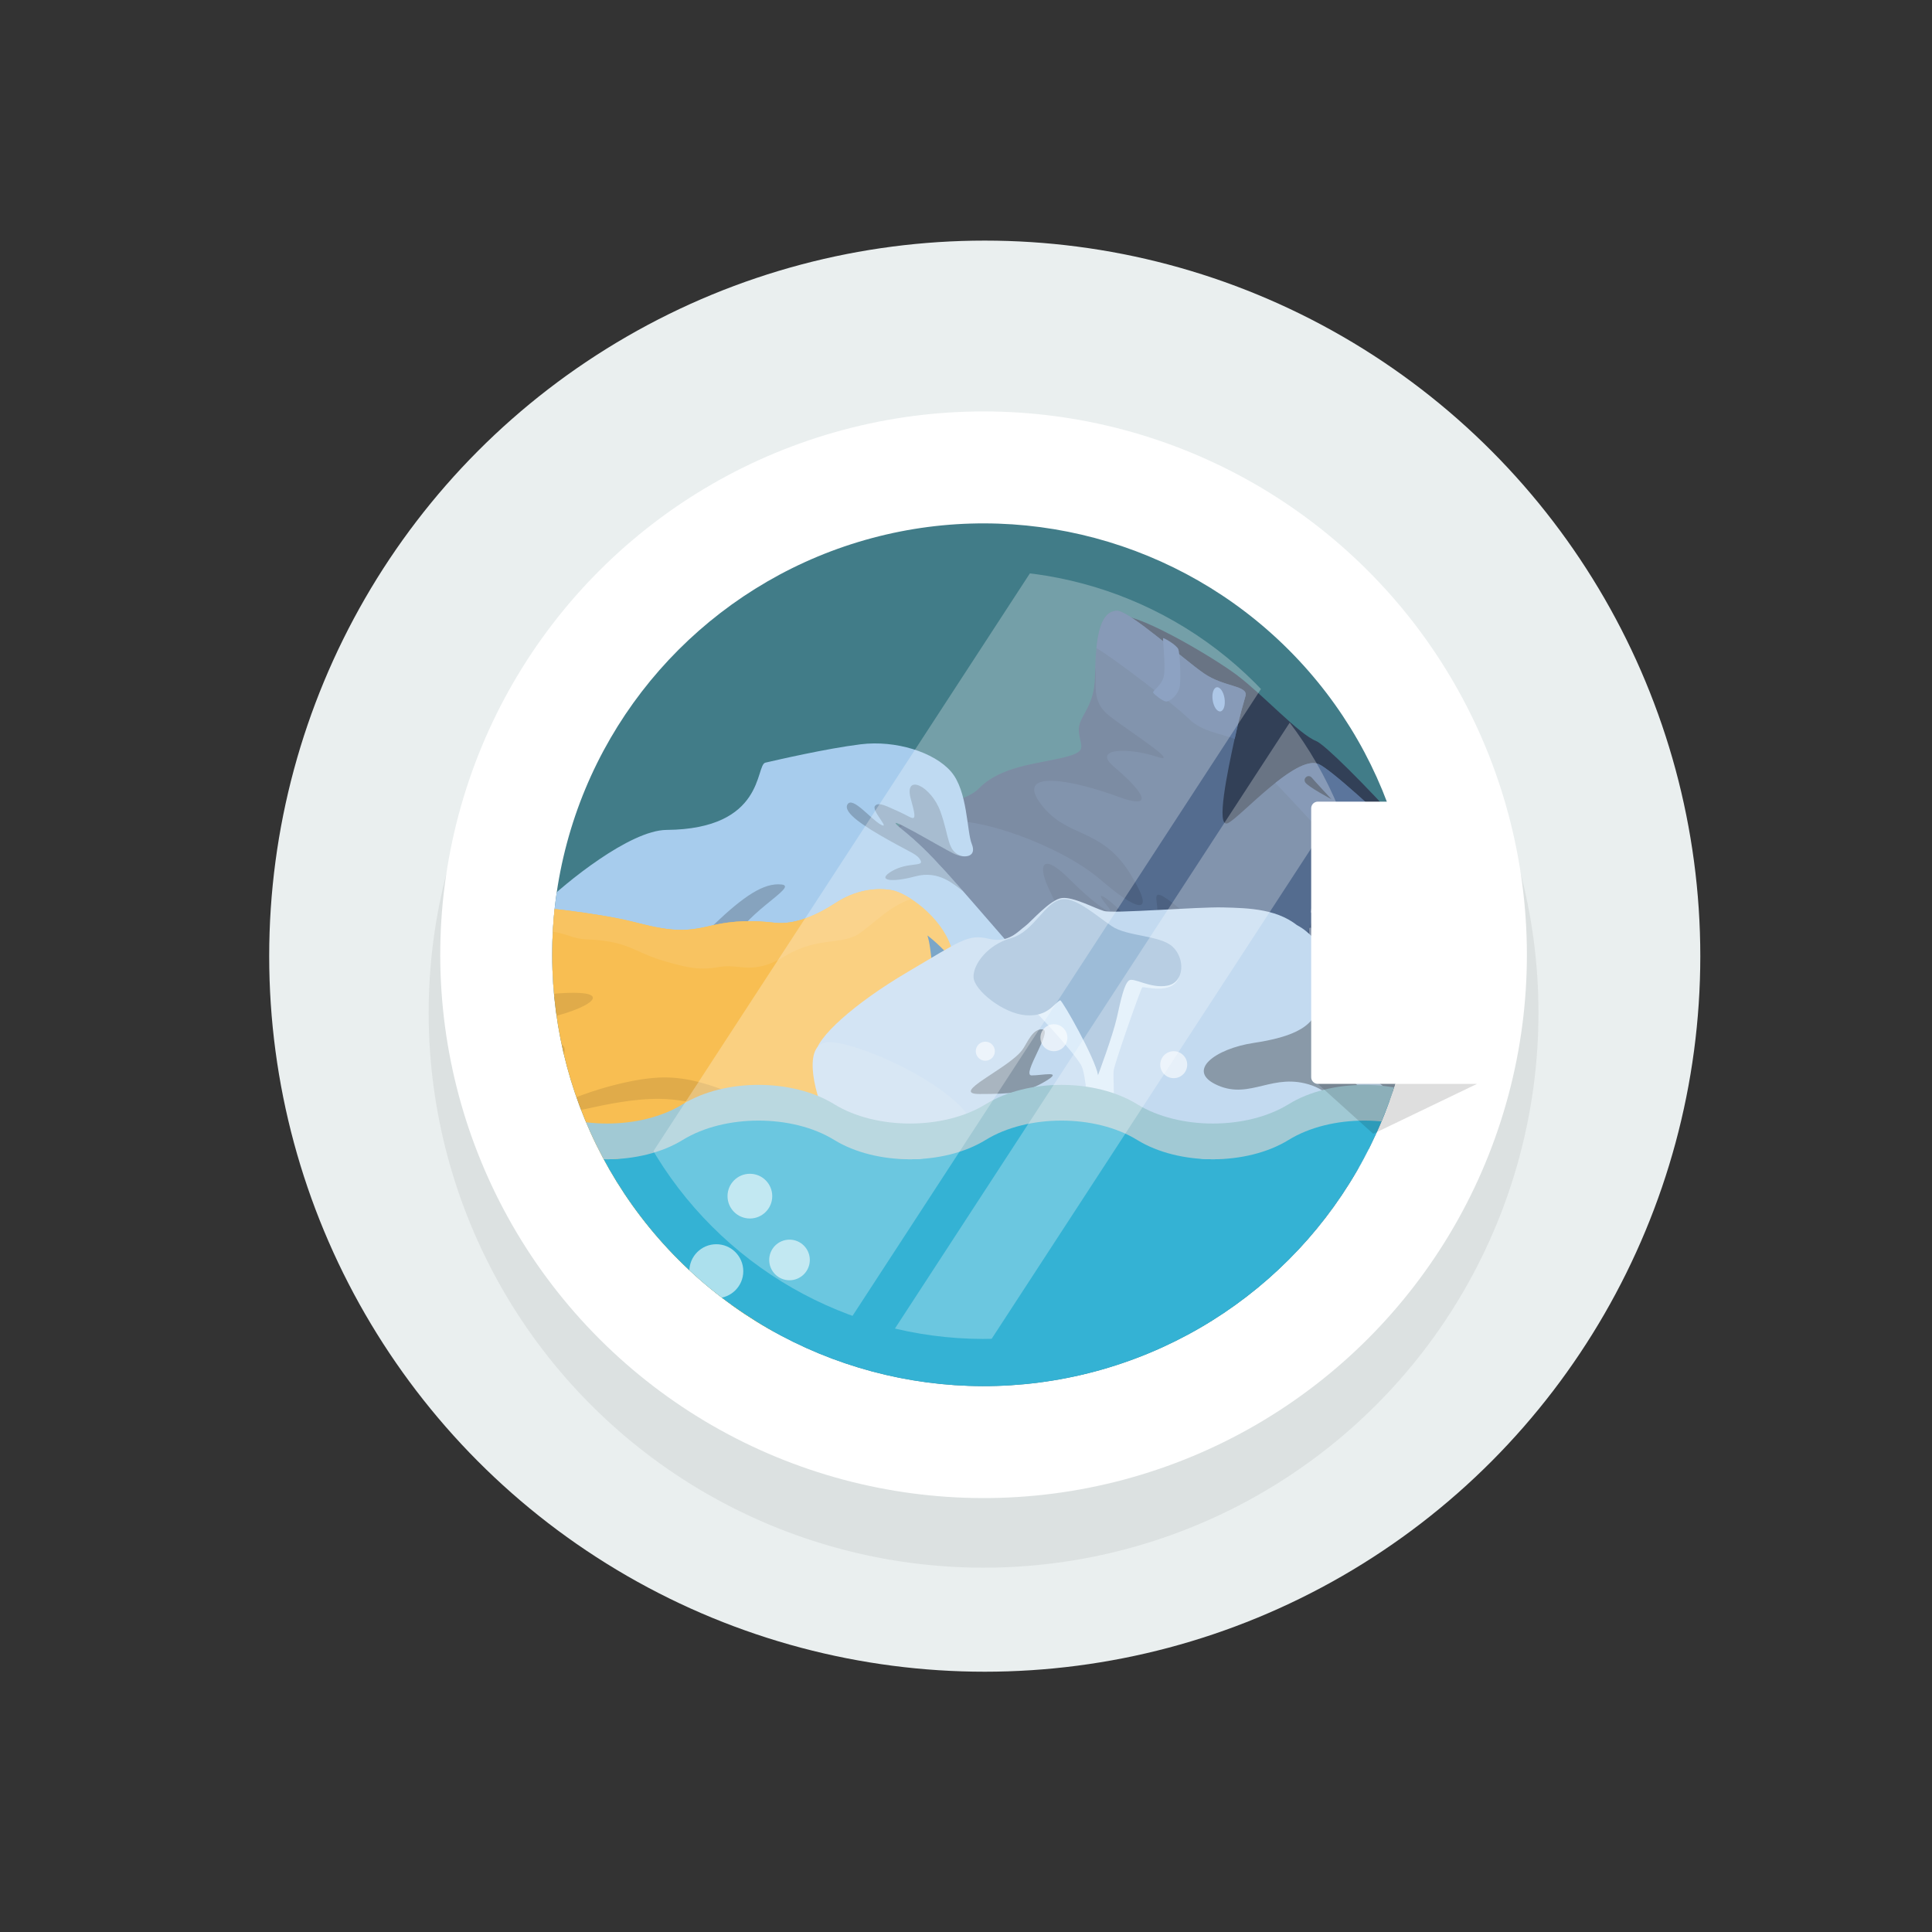 <?xml version="1.0" encoding="utf-8"?>
<!-- Generator: Adobe Illustrator 28.0.0, SVG Export Plug-In . SVG Version: 6.00 Build 0)  -->
<svg version="1.1" id="Layer_1" xmlns="http://www.w3.org/2000/svg" xmlns:xlink="http://www.w3.org/1999/xlink" x="0px" y="0px"
	 viewBox="0 0 1080 1080" style="enable-background:new 0 0 1080 1080;" xml:space="preserve">
<rect x="0" y="0" width="1080" height="1080" fill="#333333" stroke="none"/>
<style type="text/css">
	.st0{fill:#EAEFEF;}
	.st1{opacity:0.06;}
	.st2{fill:#FFFFFF;}
	.st3{clip-path:url(#SVGID_00000054986930856960997690000014432644728182651783_);}
	.st4{fill:#425473;}
	.st5{fill:#324057;}
	.st6{fill:#546C8F;}
	.st7{opacity:0.1;}
	.st8{fill:#5B759C;}
	.st9{fill:#6380AC;}
	.st10{fill:#8EB2DE;}
	.st11{opacity:0.3;}
	.st12{fill:#A7CCED;}
	.st13{opacity:0.2;}
	.st14{fill:#AFD0EE;}
	.st15{fill:#F8BE52;}
	.st16{fill:#4A85B4;}
	.st17{fill:#D7A23E;}
	.st18{fill:#F8C361;}
	.st19{fill:#C3DAF0;}
	.st20{fill:#DDEDFA;}
	.st21{fill:#9DBCD8;}
	.st22{fill:#C9DEF0;}
	.st23{fill:#A6C6E4;}
	.st24{clip-path:url(#SVGID_00000054986930856960997690000014432644728182651783_);fill:#34B2D4;}
	.st25{clip-path:url(#SVGID_00000054986930856960997690000014432644728182651783_);fill:#A1C9D4;}
	.st26{opacity:0.59;clip-path:url(#SVGID_00000054986930856960997690000014432644728182651783_);}
	.st27{opacity:0.27;clip-path:url(#SVGID_00000091700495238820341310000003965818650803695791_);}
	.st28{opacity:0.13;}
</style>
<g>
	<circle class="st0" cx="550.48" cy="534.5" r="400"/>
	<g>
		<g>
			<g>
				
					<ellipse transform="matrix(0.707 -0.707 0.707 0.707 -239.253 554.689)" class="st1" cx="549.94" cy="566.15" rx="310.24" ry="310.24"/>
				
					<ellipse transform="matrix(0.707 -0.707 0.707 0.707 -216.317 545.188)" class="st2" cx="549.94" cy="533.71" rx="303.76" ry="303.76"/>
				<g>
					<defs>
						
							<ellipse id="SVGID_1_" transform="matrix(0.707 -0.707 0.707 0.707 -216.317 545.188)" cx="549.94" cy="533.71" rx="241.17" ry="241.17"/>
					</defs>
					<use xlink:href="#SVGID_1_"  style="overflow:visible;fill:#417C88;"/>
					<clipPath id="SVGID_00000085948056667582913050000017400290655256071577_">
						<use xlink:href="#SVGID_1_"  style="overflow:visible;"/>
					</clipPath>
					<g style="clip-path:url(#SVGID_00000085948056667582913050000017400290655256071577_);">
						<g>
							<path class="st4" d="M602.71,509.15c-7.89,11.69-2.7,50.34,9.29,60.23c11.99,9.89,61.19,68.49,77.67,87.89
								c4.29,11.14-12.06,21.9-25.05,31.73c-12.99,9.83-22.97,10-41.15,8.77c-18.18-1.23-42.29-23.34-46.48-41.84
								c-4.19-18.5,6.52-47.69-8.64-62.95c-15.16-15.26-16.78-27.28-13.94-52.24C557.27,515.79,602.71,509.15,602.71,509.15z"/>
							<path class="st5" d="M625.24,345.16c5.88-5.4,51.97,21.44,66.46,32.42c14.49,10.98,34.4,32.83,44.02,36.65
								c9.62,3.82,89.6,89.56,93.32,105.65c3.72,16.09-145.42-2.81-155.22-12.74C664.01,497.22,616.89,352.83,625.24,345.16z"/>
							<path class="st6" d="M624.59,341.46c-10.87-0.21-12.12,18.89-12.5,36.91c-0.38,18.02-9.85,22.06-9,30.69
								c0.85,8.63,5.51,11.01-9.05,14.49c-14.55,3.49-34.52,4.72-46.7,17.05s-41.2,5.72-45.56,23.45
								c-4.36,17.74-12.89,16.38-3.69,36.91c9.2,20.53,24.08,29.26,34.54,55.29s31.52,23.33,35.81,22.69s-3.43-28.84,4.54-37.04
								c7.97-8.2,43.51-28.4,52.33-27.97c8.83,0.43-16.04,21.67-16.84,30.99c-0.8,9.32-5.31,23.13-15.34,35.15
								c-10.03,12.01,30.93,75.11,56.9,72.98c25.97-2.13,63.32-16.03,83.84-25.23c20.53-9.2,24.1-26.38,33.4-37.41
								c9.3-11.03,25.6-39.75,38.93-44.36c13.33-4.62,25.46-14.32,29.83-20.23c4.37-5.91-86.19-93.14-98.85-98.69
								s-43.56,29.5-50.71,32.98c-7.15,3.48-0.07-29.78,3.56-46.53c3.63-16.75,4.66-18.66,6.19-24.58
								c1.52-5.92-12.03-4.77-23.44-12.71C661.41,368.37,631.52,341.59,624.59,341.46z"/>
							<path class="st7" d="M615.77,492.22c17.93,15.53,32.14,22.33,15.97-3.87c-16.17-26.2-35.64-19.58-50.09-39.14
								c-14.44-19.56,18.5-13.01,42.89-4.01c24.39,8.99,11.25-5.58-1.71-16.47c-12.96-10.89,8.61-10.76,23.66-5.76
								c15.06,5-16.13-14.69-26.46-22.89c-10.33-8.2-6.68-17.32-7.8-26.93l0,0c-0.06,1.74-0.11,3.49-0.14,5.23
								c-0.38,18.02-9.85,22.06-9,30.69c0.85,8.63,5.51,11.01-9.05,14.49c-14.55,3.49-34.52,4.72-46.7,17.05s-41.2,5.72-45.56,23.45
								c6.49-7.97,28.62-7.03,47.04-3.16C567.25,464.77,597.84,476.69,615.77,492.22z"/>
							<path class="st7" d="M595.36,599.83c19.72-2.78,36.46-17.28,29.24-34.8c-7.58-18.41-4.34-16.6,18.83-10.77
								c23.17,5.83,29.79,7.82,21.87-6.01c-7.92-13.82,15.55-22.81-6.05-40.49c-21.6-17.68-8.03,0.36-13.96,5.43
								c-5.93,5.07-11.35,3.65-18.79-3.88c-7.44-7.53-15.61-12.72-8.12-3.67c7.49,9.06-4.94,1.44-20.42-14.09
								c-15.47-15.53-18.49-8.39-10.9,6.92c7.58,15.31,9.5,22.55,3.13,31.21l0,0c13.23-7.99,29.55-16,35.14-15.73
								c8.83,0.43-16.04,21.67-16.84,30.99c-0.8,9.32-5.31,23.13-15.34,35.15C590.32,583.47,591.55,590.92,595.36,599.83z"/>
							<g class="st7">
								<path d="M727.8,569.16c13.62,23.98,12.87,21.49,1.26,25.83c-8.88,3.31,5.28,15.98,21.34,20.62
									c7.29-8.43,10.91-18.08,16.9-25.18c8.17-9.68,21.72-32.98,33.93-41.66c-9.19,5.08-45.93-53.67-51.87-56.8
									C743.3,488.79,714.19,545.17,727.8,569.16z"/>
								<path d="M801.69,548.45c0,0,0-0.01,0-0.01c-0.06,0.06-0.13,0.1-0.2,0.15C801.56,548.54,801.62,548.5,801.69,548.45z"/>
							</g>
							<path class="st8" d="M836.06,525.84c4.37-5.91-86.19-93.14-98.85-98.69c-5.68-2.49-15.03,3.19-24.26,10.53
								c0.35,0.38,0.71,0.76,1.07,1.12c7.17,7.13,76.66,82.97,96.31,105.66C821.99,539.46,832.14,531.13,836.06,525.84z"/>
							<path class="st8" d="M696.26,389.02c1.52-5.92-12.03-4.77-23.44-12.71c-11.41-7.93-41.3-34.72-48.23-34.85
								c-7.58-0.15-10.48,9.12-11.67,20.85l0,0c9.54,5.43,43.86,31.8,51.71,39.55c7.22,7.13,17.72,8.11,25.57,11.2
								C693.72,396.81,694.75,394.87,696.26,389.02z"/>
							<path class="st9" d="M658.7,362.94c0.79,2.1,1.5,14.96,0.84,20.32c-0.66,5.36-5.95,9.07-7.73,8.89
								c-1.78-0.17-6.4-3.72-7.16-4.92c-0.76-1.2,5.53-4.04,6.16-10.56c0.63-6.52-0.86-19.44-0.64-19.91
								C650.41,356.29,657.81,360.58,658.7,362.94z"/>
							<path class="st9" d="M766.91,449.98c-1.69,0.03-8.89,5.71-12.24,9.71c-3.34,4-11.82,13.26-12.78,15.6
								c-0.97,2.33,3.36,6.4,5.45,6.41c2.08,0.02,8.04-9.96,10.99-13.69c2.95-3.73,13.2-9.88,14.19-11.28
								C773.51,455.34,768.61,449.94,766.91,449.98z"/>
							<path class="st9" d="M835.73,523.63c1.79,2.14,1.89,6.72,0.52,9.78c-1.37,3.05-19.39,12.46-21.98,13.14
								c-2.6,0.68-7.31-2.05-8.32-3.43c-1.01-1.38,0.96-0.87,2.16-0.69c1.2,0.19,13.5-5.45,19.05-10.29
								C832.7,527.29,835.73,523.63,835.73,523.63z"/>
							<path class="st5" d="M744.31,446.78c0,0-9.13-9.81-11-12.05c-1.87-2.24-5.11,0.22-3.66,2.63
								C731.11,439.77,744.31,446.78,744.31,446.78z"/>
							<path class="st10" d="M682.22,397.68c-1.83,0.27-3.77-2.53-4.33-6.25c-0.56-3.73,0.48-6.97,2.31-7.24
								c1.83-0.27,3.77,2.53,4.33,6.25C685.09,394.17,684.05,397.41,682.22,397.68z"/>
							<g class="st11">
								<path class="st2" d="M675.98,640.74c-0.29,0-0.55-0.22-0.58-0.52c-0.04-0.32,0.19-0.62,0.51-0.66
									c3.07-0.37,6.19-0.85,9.29-1.42c0.32-0.06,0.63,0.15,0.68,0.47c0.06,0.32-0.15,0.63-0.47,0.68
									c-3.12,0.57-6.26,1.05-9.36,1.43C676.03,640.74,676,640.74,675.98,640.74z M694.52,637.34c-0.26,0-0.5-0.18-0.57-0.45
									c-0.08-0.32,0.11-0.64,0.43-0.71c3.12-0.78,6.15-1.65,9.02-2.59c0.31-0.1,0.64,0.07,0.74,0.38c0.1,0.31-0.07,0.64-0.38,0.74
									c-2.89,0.95-5.95,1.83-9.1,2.61C694.61,637.33,694.56,637.34,694.52,637.34z M712.39,631.42c-0.23,0-0.45-0.13-0.54-0.36
									c-0.13-0.3,0.01-0.65,0.31-0.77c2.99-1.29,5.8-2.69,8.36-4.18c0.28-0.16,0.64-0.07,0.8,0.22c0.16,0.28,0.07,0.64-0.21,0.8
									c-2.6,1.5-5.46,2.93-8.48,4.24C712.54,631.4,712.47,631.42,712.39,631.42z M728.58,621.9c-0.17,0-0.34-0.07-0.46-0.22
									c-0.2-0.25-0.17-0.62,0.09-0.83c1.25-1.01,2.43-2.07,3.52-3.15c0.96-0.95,2.03-2.07,3.19-3.33
									c0.22-0.24,0.59-0.26,0.83-0.03c0.24,0.22,0.25,0.59,0.04,0.83c-1.17,1.28-2.26,2.41-3.23,3.37
									c-1.11,1.1-2.33,2.19-3.61,3.23C728.84,621.86,728.71,621.9,728.58,621.9z M741.56,608.25c-0.13,0-0.27-0.05-0.38-0.14
									c-0.25-0.21-0.28-0.58-0.07-0.83c1.82-2.17,3.83-4.62,5.97-7.29c0.2-0.25,0.57-0.29,0.83-0.09c0.25,0.2,0.29,0.57,0.09,0.83
									c-2.15,2.67-4.16,5.13-5.99,7.31C741.89,608.18,741.73,608.25,741.56,608.25z M753.39,593.56c-0.13,0-0.25-0.04-0.36-0.13
									c-0.26-0.2-0.3-0.57-0.1-0.83c1.91-2.44,3.84-4.94,5.77-7.45c0.2-0.26,0.57-0.31,0.83-0.11c0.26,0.2,0.31,0.57,0.11,0.83
									c-1.93,2.52-3.87,5.02-5.78,7.46C753.74,593.48,753.56,593.56,753.39,593.56z M764.88,578.6c-0.12,0-0.25-0.04-0.36-0.12
									c-0.26-0.2-0.31-0.57-0.11-0.83c1.93-2.54,3.83-5.06,5.69-7.51c0.2-0.26,0.56-0.31,0.82-0.11c0.26,0.2,0.31,0.56,0.11,0.82
									c-1.86,2.46-3.76,4.98-5.69,7.52C765.23,578.52,765.06,578.6,764.88,578.6z M776.25,563.55c-0.12,0-0.25-0.04-0.35-0.12
									c-0.26-0.2-0.31-0.57-0.12-0.82c2.01-2.67,3.92-5.19,5.7-7.53c0.2-0.26,0.57-0.31,0.82-0.11c0.26,0.2,0.31,0.57,0.11,0.82
									c-1.77,2.33-3.68,4.86-5.69,7.52C776.6,563.47,776.43,563.55,776.25,563.55z M787.71,548.55c-0.13,0-0.26-0.04-0.36-0.13
									c-0.26-0.2-0.3-0.57-0.1-0.83c4.62-5.86,5.83-6.95,6.41-7.25c0.29-0.15,0.64-0.03,0.79,0.26c0.15,0.29,0.03,0.64-0.26,0.79
									c-0.43,0.22-1.82,1.59-6.01,6.93C788.06,548.48,787.89,548.55,787.71,548.55z"/>
							</g>
							<path class="st8" d="M724.73,631.78c-14.13,13.12-73.34,21.96-95.48,27.46s-43.57-11.89-67.39-18.85
								c-23.82-6.96-18.94,8.09-4.57,13.39s25.39-3.03,39.24,10.51c13.85,13.54,59.99,23.29,69.96,40.2
								c9.97,16.91-25.25,18.67-27.68,31.73c-2.43,13.07-48.16,0.18-54.43-3.7c-6.27-3.88-14.88-8.73-52.54-23.26
								c-37.65-14.53-53.69-22.21-62.94-40.1c-9.24-17.89,19.09-53.67,21.25-74.58c2.16-20.91,32.97-31.65,47.46-37.31
								c14.49-5.67,65.18,16.99,96.19,36.89c31.01,19.9,45.64,32.83,54.59,38.5c8.95,5.67,16.93,4.81,20.89,3.45
								C713.25,634.75,724.73,631.78,724.73,631.78z"/>
							<g class="st11">
								<path class="st2" d="M659.72,703.69c-0.04,0-0.08,0-0.12-0.01c-0.96-0.2-2.04-0.48-3.22-0.83
									c-0.31-0.09-0.49-0.42-0.39-0.73c0.09-0.31,0.42-0.49,0.73-0.39c1.14,0.35,2.19,0.62,3.11,0.81
									c0.32,0.07,0.52,0.38,0.46,0.69C660.24,703.49,659.99,703.69,659.72,703.69z M647.73,699.6c-0.08,0-0.15-0.01-0.23-0.05
									c-2.61-1.1-5.51-2.4-8.61-3.87c-0.29-0.14-0.42-0.49-0.28-0.78c0.14-0.29,0.49-0.42,0.78-0.28
									c3.08,1.47,5.96,2.76,8.56,3.85c0.3,0.13,0.44,0.47,0.31,0.77C648.17,699.46,647.96,699.6,647.73,699.6z M630.7,691.57
									c-0.09,0-0.18-0.02-0.27-0.06c-2.64-1.35-5.45-2.83-8.35-4.38c-0.29-0.15-0.39-0.51-0.24-0.8c0.15-0.29,0.51-0.39,0.8-0.24
									c2.89,1.55,5.69,3.02,8.33,4.37c0.29,0.15,0.4,0.5,0.26,0.79C631.12,691.45,630.91,691.57,630.7,691.57z M613.75,683.41
									c-0.06,0-0.12-0.01-0.17-0.03c-2.5-0.77-5.47-1.52-9.1-2.29c-0.32-0.07-0.52-0.38-0.45-0.7c0.07-0.32,0.38-0.53,0.7-0.45
									c3.66,0.78,6.67,1.54,9.2,2.32c0.31,0.1,0.48,0.43,0.39,0.74C614.24,683.24,614,683.41,613.75,683.41z M595.34,679.33
									c-0.03,0-0.07,0-0.1-0.01c-2.71-0.47-5.67-0.96-9.3-1.53c-0.32-0.05-0.54-0.35-0.49-0.67c0.05-0.32,0.35-0.55,0.67-0.49
									c3.64,0.57,6.6,1.06,9.32,1.54c0.32,0.06,0.53,0.36,0.48,0.68C595.87,679.13,595.62,679.33,595.34,679.33z M576.7,676.36
									c-0.03,0-0.06,0-0.09-0.01c-3.09-0.47-6.21-0.95-9.33-1.43c-0.32-0.05-0.54-0.35-0.49-0.67c0.05-0.32,0.35-0.54,0.67-0.49
									c3.11,0.49,6.23,0.96,9.32,1.43c0.32,0.05,0.54,0.35,0.49,0.67C577.24,676.15,576.99,676.36,576.7,676.36z M558.06,673.41
									c-0.03,0-0.07,0-0.1-0.01c-3.41-0.58-6.45-1.12-9.3-1.67c-0.32-0.06-0.53-0.37-0.47-0.69c0.06-0.32,0.37-0.53,0.69-0.47
									c2.84,0.55,5.87,1.09,9.27,1.67c0.32,0.05,0.54,0.36,0.48,0.68C558.6,673.21,558.35,673.41,558.06,673.41z M539.55,669.8
									c-0.04,0-0.09-0.01-0.13-0.02c-3.46-0.81-6.45-1.62-9.15-2.46c-0.31-0.1-0.48-0.43-0.39-0.74c0.1-0.31,0.43-0.48,0.74-0.39
									c2.63,0.83,5.69,1.65,9.07,2.44c0.32,0.07,0.51,0.39,0.44,0.71C540.06,669.61,539.82,669.8,539.55,669.8z M521.67,663.9
									c-0.09,0-0.18-0.02-0.27-0.07c-3.8-1.95-6.14-4.04-7.15-6.38c-0.13-0.3,0.01-0.65,0.31-0.77c0.3-0.13,0.65,0.01,0.77,0.31
									c0.89,2.05,3.11,4,6.61,5.8c0.29,0.15,0.4,0.5,0.25,0.79C522.09,663.78,521.89,663.9,521.67,663.9z M515.81,648.72
									c-0.04,0-0.07,0-0.11-0.01c-0.32-0.06-0.53-0.37-0.47-0.69c0.48-2.57,0.81-5.52,1.03-9.29c0.02-0.32,0.29-0.56,0.62-0.55
									c0.32,0.02,0.57,0.3,0.55,0.62c-0.22,3.81-0.56,6.81-1.05,9.44C516.33,648.53,516.09,648.72,515.81,648.72z M517.2,629.94
									c-0.01,0-0.01,0-0.02,0c-0.32-0.01-0.58-0.28-0.57-0.6c0.08-3.08,0.17-6.26,0.34-9.44c0.02-0.32,0.29-0.59,0.62-0.55
									c0.33,0.02,0.57,0.3,0.56,0.62c-0.17,3.16-0.26,6.34-0.34,9.41C517.78,629.68,517.52,629.94,517.2,629.94z M674.27,629.41
									c-0.08,0-0.16-0.02-0.24-0.05c-0.98-0.44-2.69-1.25-5.03-2.35l-3.54-1.67c-0.29-0.14-0.42-0.49-0.28-0.78
									c0.14-0.29,0.49-0.42,0.78-0.28l3.54,1.67c2.32,1.1,4.03,1.9,5.01,2.34c0.3,0.13,0.43,0.48,0.3,0.78
									C674.71,629.28,674.5,629.41,674.27,629.41z M657.15,621.41c-0.08,0-0.17-0.02-0.25-0.05c-2.65-1.22-5.52-2.53-8.58-3.91
									c-0.3-0.13-0.43-0.48-0.3-0.78c0.13-0.3,0.48-0.43,0.78-0.3c3.06,1.38,5.94,2.69,8.59,3.92c0.3,0.14,0.42,0.49,0.29,0.78
									C657.59,621.28,657.37,621.41,657.15,621.41z M639.95,613.67c-0.08,0-0.16-0.02-0.24-0.05c-2.79-1.22-5.68-2.47-8.66-3.73
									c-0.3-0.13-0.44-0.47-0.31-0.77c0.13-0.3,0.47-0.44,0.77-0.31c2.97,1.26,5.87,2.51,8.67,3.74c0.3,0.13,0.43,0.48,0.3,0.77
									C640.39,613.53,640.17,613.67,639.95,613.67z M518.43,611.13c-0.03,0-0.06,0-0.09-0.01c-0.32-0.05-0.54-0.35-0.5-0.67
									c0.52-3.53,1.22-6.56,2.15-9.27c0.11-0.31,0.44-0.47,0.75-0.36c0.31,0.11,0.47,0.44,0.37,0.75c-0.91,2.64-1.59,5.6-2.1,9.06
									C518.97,610.92,518.72,611.13,518.43,611.13z M622.58,606.3c-0.07,0-0.15-0.01-0.22-0.04c-2.88-1.18-5.8-2.35-8.75-3.51
									c-0.3-0.12-0.45-0.46-0.33-0.76c0.12-0.3,0.46-0.45,0.76-0.33c2.95,1.16,5.88,2.34,8.76,3.51c0.3,0.12,0.44,0.47,0.32,0.77
									C623.03,606.16,622.81,606.3,622.58,606.3z M605.02,599.41c-0.07,0-0.14-0.01-0.21-0.04c-3.02-1.13-6-2.2-8.86-3.2
									c-0.31-0.11-0.47-0.44-0.36-0.75c0.11-0.31,0.44-0.46,0.75-0.36c2.87,1,5.86,2.08,8.88,3.21c0.31,0.11,0.46,0.45,0.35,0.76
									C605.48,599.27,605.26,599.41,605.02,599.41z M524.92,593.69c-0.13,0-0.26-0.04-0.36-0.13c-0.26-0.2-0.3-0.57-0.1-0.83
									c2-2.54,4.5-4.57,7.41-6.03c0.29-0.15,0.64-0.03,0.79,0.26c0.15,0.29,0.03,0.64-0.26,0.79c-2.76,1.38-5.12,3.3-7.01,5.71
									C525.26,593.62,525.09,593.69,524.92,593.69z M587.21,593.21c-0.06,0-0.12-0.01-0.18-0.03c-3.12-1-6.15-1.92-9.01-2.74
									c-0.31-0.09-0.49-0.42-0.41-0.73c0.09-0.31,0.42-0.49,0.73-0.41c2.87,0.82,5.91,1.74,9.04,2.75
									c0.31,0.1,0.48,0.43,0.38,0.74C587.69,593.05,587.46,593.21,587.21,593.21z M569.06,588.07c-0.05,0-0.09-0.01-0.14-0.02
									c-3.24-0.77-6.33-1.42-9.2-1.91c-0.32-0.06-0.54-0.36-0.48-0.68c0.06-0.32,0.36-0.53,0.68-0.48
									c2.89,0.5,6.01,1.14,9.27,1.92c0.32,0.08,0.51,0.39,0.44,0.71C569.57,587.89,569.33,588.07,569.06,588.07z M541.08,585.2
									c-0.29,0-0.54-0.22-0.58-0.51c-0.04-0.32,0.18-0.62,0.51-0.66c0.55-0.07,1.12-0.14,1.69-0.19c1.22-0.11,2.48-0.17,3.89-0.16
									c1.24,0,2.56,0.05,3.93,0.14c0.32,0.02,0.57,0.3,0.55,0.63c-0.02,0.32-0.3,0.55-0.63,0.55c-1.35-0.09-2.64-0.14-3.85-0.14
									c-0.01,0-0.03,0-0.04,0c-1.31,0-2.57,0.05-3.74,0.16c-0.56,0.05-1.11,0.11-1.64,0.18
									C541.13,585.19,541.11,585.2,541.08,585.2z"/>
							</g>
							<path class="st7" d="M662.26,699.42c-15.02-13.92-53.32-23.01-65.72-35.14c-13.85-13.54-24.87-5.21-39.24-10.51
								s-19.25-20.34,4.57-13.39c23.82,6.96,45.25,24.34,67.39,18.85c8.43-2.09,22.23-4.67,36.87-7.78v0
								c-19.77,4.07-27.36,3.43-42.45-8.04c-15.09-11.47-14.5-6.22-6.36,0.95c8.13,7.17-1.31,16.2-21.97,4.79
								c-20.65-11.41-36.2-22.16-50.41-30.23c-14.21-8.07-28.85,2.48-39.4,8.38c-10.55,5.9-12.76-5.2-2.02-10.71
								c10.75-5.51,8.92-14.02-3.5-7.56c-12.42,6.45-17.51,23.71-22.33,33.72c-4.82,10.01-9.57,15.55,4.74,14.34
								c14.32-1.21,9.5,1.37,4.85,10.06c-4.65,8.69,24.23-2.88,32.81-4.72c8.58-1.84,35.52-8.74,45.38,8.74
								c9.86,17.48,4.14,12.76,21,9.97c16.87-2.8,34.92,16.53,48.68,19.49C645.23,702.8,653.6,699.41,662.26,699.42z"/>
							<g class="st11">
								<path class="st2" d="M764.7,572.32c-0.09,0-0.19-0.02-0.27-0.07c-0.32-0.16-3.17-1.67-7.03-4.54
									c-0.26-0.19-0.31-0.56-0.12-0.82c0.19-0.26,0.56-0.31,0.82-0.12c3.79,2.82,6.56,4.28,6.86,4.44
									c0.11,0.06,0.21,0.15,0.26,0.26c0.11,0.23,0.07,0.5-0.11,0.68C765,572.26,764.86,572.32,764.7,572.32z M750.58,561.72
									c-0.15,0-0.3-0.06-0.41-0.17c-2.3-2.24-4.43-4.63-6.33-7.09c-0.2-0.26-0.15-0.63,0.11-0.83c0.26-0.2,0.63-0.15,0.82,0.11
									c1.86,2.41,3.95,4.76,6.22,6.96c0.23,0.23,0.24,0.6,0.01,0.83C750.89,561.66,750.74,561.72,750.58,561.72z M739.16,546.82
									c-0.21,0-0.41-0.11-0.52-0.31c-1.53-2.81-2.82-5.73-3.83-8.7c-0.1-0.31,0.06-0.64,0.37-0.75c0.31-0.1,0.64,0.06,0.75,0.37
									c0.99,2.9,2.25,5.77,3.75,8.51c0.16,0.29,0.05,0.64-0.23,0.8C739.35,546.8,739.26,546.82,739.16,546.82z M733.13,529.09
									c-0.29,0-0.54-0.21-0.58-0.5c-0.11-0.73-0.21-1.47-0.3-2.21c-0.28-2.49-0.43-4.93-0.43-7.26c0-0.33,0.26-0.59,0.59-0.59h0
									c0.32,0,0.59,0.26,0.59,0.59c0,2.28,0.14,4.68,0.42,7.12c0.08,0.73,0.18,1.45,0.29,2.17c0.05,0.32-0.17,0.62-0.49,0.67
									C733.19,529.09,733.16,529.09,733.13,529.09z M733.25,510.35c-0.04,0-0.07,0-0.11-0.01c-0.32-0.06-0.53-0.37-0.47-0.69
									c0.62-3.25,1.6-6.31,2.9-9.08c0.14-0.29,0.49-0.42,0.78-0.28c0.29,0.14,0.42,0.49,0.28,0.78c-1.26,2.68-2.21,5.64-2.81,8.8
									C733.78,510.16,733.53,510.35,733.25,510.35z M741.3,493.6c-0.14,0-0.28-0.05-0.4-0.15c-0.24-0.22-0.26-0.59-0.04-0.83
									c3.88-4.24,7.51-5.76,7.67-5.83c0.3-0.12,0.64,0.02,0.77,0.32c0.12,0.3-0.02,0.64-0.32,0.77c-0.04,0.01-3.56,1.5-7.25,5.53
									C741.62,493.54,741.46,493.6,741.3,493.6z"/>
							</g>
						</g>
						<g>
							<path class="st12" d="M372.57,463.93c-20.4,0.16-56.81,29.72-69.05,41.95c-12.24,12.24,0,24.76,16.32,33.5
								c16.32,8.74,22.14,18.65,32.63,23.89s15.73,0.58,32.05-3.5c16.32-4.08,8.16,17.48-20.98,22.72
								c-29.13,5.24-36.71,31.47-8.74,40.79c27.97,9.32,84.49,25.06,114.21,12.82c29.72-12.24,55.94-44.87,92.06-45.45
								c36.13-0.58,35.54-25.64,3.5-62.35s-43.7-51.28-60.02-64.39c-16.32-13.11,23.16,10.93,29.28,13.55
								c6.12,2.62,12.24,1.31,9.4-5.68c-2.84-6.99-2.18-29.5-11.58-40.42c-9.4-10.93-31.03-17.7-50.48-15.3
								c-19.45,2.4-47.63,8.96-53.32,10.27C422.17,427.65,427.86,463.49,372.57,463.93z"/>
							<path class="st13" d="M425.6,531.37c-22.78,8.64-21.21,17.28-17.08-1.18c4.12-18.46,38.49-34.56,28.47-35.74
								s-21.41,6.68-37.9,22.39c-16.5,15.71-24.15,26.9-35.94,32.4c-5.9,2.75-19.75,0.88-33.41-3.62
								c9.38,6.87,14.69,13.63,22.73,17.65c10.49,5.24,15.73,0.58,32.05-3.5c16.32-4.08,8.16,17.48-20.98,22.72
								c-11.64,2.1-19.83,7.54-23.69,13.92c10.41-12.95,22.36-3.4,46.67-8.49c24.35-5.09,29.46-18.27,52.29-34.38
								C461.64,537.46,448.38,522.73,425.6,531.37z"/>
							<path class="st13" d="M584.29,583.39c0.5-5.23-1.21-9.6-3.65-12.35c-6.69-7.52-25.04-15.02-48.9-17.38
								c-23.86-2.36-54.49,21.21-68.63,35.94c-14.14,14.73-17.08,20.33,9.72,11.78c26.81-8.54,38-26.22,64.8-32.7
								c26.81-6.48,37.7,12.08,23.86,12.08s-14.73,6.77-41.53,12.67c-26.81,5.89-48.6,12.76-61.96,30.05
								c-13.35,17.27-32.86,16.21-60.12,11.74c25.35,5.46,53.15,8.31,71.13,0.9c29.72-12.24,55.94-44.87,92.06-45.45
								C572.32,590.48,580.01,587.92,584.29,583.39z"/>
							<path class="st13" d="M504.55,463.93c-16.32-13.11,23.16,10.93,29.28,13.55c1.39,0.6,2.78,0.98,4.06,1.15
								c-8.64-2.5-6.97-10.48-12.19-24.97c-5.23-14.51-20.69-21.72-16.5-6.85c4.2,14.88,1.47,10.53-6.04,7.22
								c-7.51-3.31-12.08-6.04-14.07-3.46c-1.99,2.58,8.84,13.33,3.39,10.46c-5.45-2.87-15.83-16.05-18.7-11.41
								c-2.87,4.64,9.79,12.59,22.9,19.96c13.11,7.36,16.2,7.95,17.97,11.49c1.77,3.53-7.22,0.74-16.05,5.89
								c-8.84,5.15-0.59,6.63,12.96,2.95c13.55-3.68,21.94,4.86,26.71,8.2C524.19,482.01,515.4,472.64,504.55,463.93z"/>
							<path class="st14" d="M300.01,510.55c-0.68,10.03,9.63,18.07,27.31,18.96c17.67,0.88,28.87-0.88,37.7,4.42
								c8.84,5.3,0,7.95,2.95,25.33c2.95,17.38-0.59,24.74-5.01,27.98c-4.42,3.24-28.87-5.01-43.6-20.33
								c-14.73-15.32-19.44-18.26-22.24-34.32C294.32,516.54,300.01,510.55,300.01,510.55z"/>
						</g>
						<g>
							<path class="st15" d="M331.52,766.72c-5.37-8.95-8.95-15.03-12.53-32.21c-3.58-17.18-10.74-27.56-17.18-39.73
								c-6.44-12.17-3.14-12.53-14.64-32.21c-11.49-19.69-24.08-34-22.8-54.76c1.28-20.76,9.27-75.64,14.76-81.37
								c5.49-5.73,10.26-18.61,12.41-19.57c2.15-0.95,43.01,3.4,63.05,8.59c20.04,5.19,28.1,5.55,42.24,2.15
								c14.14-3.4,25.05-3.04,36.15-1.79c11.1,1.25,23.21-3.94,34.18-11.1c10.98-7.16,22.19-8.59,31.02-7.16s27.68,14.67,33.41,31.5
								c5.73,16.82,15.03,56.19,24.34,62.99c9.31,6.8,21.48,21.12,20.4,37.58c-1.07,16.46,0.6,27.32-10.86,26.61
								c-11.45-0.72-19.81-6.2-21.95,0.24c-2.15,6.44,14.32,5.97,23.15,11.93c8.83,5.97,3.76,34.6,3.04,54.46
								c-0.72,19.86-22.73,40.27-26.13,33.64c-3.4-6.62-16.64-12.53-27.2-18.79c-10.56-6.26-32.93-14.32-37.22-23.09
								c-4.3-8.77-23.68-29.05-26.07-34.3c-2.39-5.25-0.24,12.89,2.39,21.71c2.62,8.83,7.76,25.11,7.76,31.02
								c-0.36,1.79-10.02-2.86-26.67,2.51c-16.64,5.37-24.16,6.98-42.41,6.44c-18.25-0.54-35.26,1.97-45.1,5.91
								C339.22,751.86,331.52,766.72,331.52,766.72z"/>
							<path class="st16" d="M341.3,690.73c-6.19-7.36-15.61-15.61-21.21-38.88c-5.6-23.27-21.6-14.63-33.46-41.22
								c-11.86-26.59-7.39-57.55-7.39-57.55c-7.56,17.11-12.04,44.43-14.47,64.24c2.33,15.96,12.75,28.71,22.4,45.25
								c11.49,19.69,8.19,20.04,14.64,32.21c6.44,12.17,13.6,22.55,17.18,39.73c3.58,17.18,7.16,23.26,12.53,32.21
								c0,0,7.7-14.85,17.54-18.79c4.14-1.66,9.56-3.06,15.8-4.09C357.68,723.96,346.04,696.37,341.3,690.73z"/>
							<path class="st16" d="M576.34,629.63c1.07-16.46-11.1-30.78-20.4-37.58c-7.78-5.69-15.57-34.16-21.26-53.17
								c-8.71-10.44-16.25-15.95-16.25-15.95c4.71,13.35,5.2,85.91,10.51,101.53c5.3,15.61,29.46,27.39,40.27,31.52
								C576.56,654.14,575.4,644.03,576.34,629.63z"/>
							<path class="st17" d="M331.52,766.72c-0.56,8.45,10.74-4.83,28.81-11.63c18.08-6.8,22.73-3.94,39.19-7.87
								c16.46-3.94,34-1.61,46.35-5.01s18.97-3.58,17.36-9.13c-1.61-5.55-64.25-4.12-74.27-2.51c-10.02,1.61-11.81,1.07-29.35,9.49
								C342.08,748.46,332.06,758.67,331.52,766.72z"/>
							<path class="st18" d="M509.27,502.48c-4.22-2.71-8.19-4.45-11.08-4.92c-8.83-1.43-20.04,0-31.02,7.16
								c-10.98,7.16-23.09,12.35-34.18,11.1c-11.1-1.25-22.01-1.61-36.15,1.79c-14.14,3.4-22.19,3.04-42.24-2.15
								c-20.04-5.19-60.91-9.54-63.05-8.59c-1.76,0.78-5.29,9.58-9.52,15.88l0,0c5.35-4.07,24.32-3.68,34.94,0
								c10.62,3.68,10.38,1.42,23.27,3.56c12.89,2.15,17.6,7.04,31.2,10.98c13.6,3.94,19.86,5.19,30.96,3.22
								c11.1-1.97,18.25,5.01,36.51-6.08c18.25-11.1,31.86-5.73,41.88-12.89C490.8,514.38,496.26,507.39,509.27,502.48z"/>
							<path class="st7" d="M307.3,622.83c10.13,1.69,43.91-12.17,72.78-7.64c28.87,4.53,45.81,11.22,57.51,11.45
								c11.69,0.24,30.66-12.77,60.73-15.27c30.07-2.51,53.33-22.55,41.52-19.69c-11.81,2.86-25.41,14.32-50.11,11.81
								c-24.7-2.51-37.82,21.24-51.66,19.09c-13.84-2.15-39.37-20.76-67.53-20.28C342.38,602.79,298.71,621.4,307.3,622.83z"/>
							<path class="st7" d="M317.82,689.62c-25.53,12.18-14.14-20.82-8.64-31.03c5.5-10.21-16.5-17.28-27.15-22.39
								c-10.66-5.11,1.62-29.85,22.05-38.88c20.42-9.03,11-19.64-5.5-12.57c-16.5,7.07-18.46-10.6,5.5-15.32
								c23.96-4.71,43.2-16.5,8.25-14.14c-34.96,2.36-42.84,10.48-39.91-6.17c-3.8,19.31-7.23,45.67-8.04,58.67
								c-1.28,20.76,11.3,35.08,22.8,54.76c11.49,19.69,8.19,20.04,14.64,32.21c6.44,12.17,13.6,22.55,17.18,39.73
								C318.2,716.15,343.35,677.45,317.82,689.62z"/>
							<path class="st7" d="M472.37,648.68c16.2-11.78,57.73-34.76,24.45-29.46c-33.29,5.3-37.12,36.82-49.78,26.81
								c-12.67-10.02-21.5,1.47-9.13,20.03c12.37,18.56-8.54-0.88-28.28,0c-19.74,0.88-9.43,6.48,12.96,11.49
								c22.39,5.01,30.63,22.98,37.11,38.8l0,0c-1.46-5.2-3.08-10.45-4.22-14.29c-2.62-8.83-4.77-26.96-2.39-21.71
								c2.39,5.25,21.77,25.53,26.07,34.3c1.78,3.64,6.69,7.16,12.57,10.48c0,0,0,0-0.01,0c-9.37-4.86-8.17-24.59-12.29-34.61
								c-4.12-10.02,19.15-26.22,26.81-42.12c7.66-15.91-22.39,12.67-34.76,21.36C459.12,678.43,456.17,660.46,472.37,648.68z"/>
							<path class="st7" d="M555.94,592.05c-6-4.38-11.99-22.29-17.03-38.98c0,0,0,0,0,0c3.44,11.58-18.52,26.09-39.73,27.73
								c-21.21,1.65-41.24,9.25-27.39,15.14c13.84,5.89,36.23-0.88,51.25-9.13s22.39-8.25,25.04,1.47
								c2.65,9.72,20.91,21.21,14.43,20.74c-6.48-0.47-20.03,3.71-2.06,12.25c17.97,8.54,0.88,22.09-10.31,19.74
								c-11.19-2.36-17.08-4.71-32.7,0.29c-15.61,5.01,4.71,27.39,22.68,25.04c17.97-2.36,30.49,8.71,31.68,19.72
								c-0.12-8.4-1.34-15.12-5.13-17.67c-8.83-5.97-25.29-5.49-23.15-11.93c2.15-6.44,10.5-0.95,21.95-0.24
								c11.45,0.72,9.78-10.14,10.86-26.61C577.42,613.17,565.25,598.85,555.94,592.05z"/>
						</g>
						<g>
							<path class="st19" d="M724.98,517.18c7.37,3.63,10.73,10.25,13.86,9.44c3.13-0.82,1.7-13.97,11.39-7.94
								c9.69,6.03,10.97,11.51,20.83,12.61c9.87,1.1,22.62,15.9,21.93,38.68c-0.69,22.78-7.6,31.7,2.78,44.08
								c10.38,12.37,11.5,29.61,13.48,37.62s21.2,13.98,26.86,19.2c5.66,5.22,5.27,16.75-16.96,32.19
								c-22.22,15.44-15.77,15.4-32.21,10.34c-16.45-5.07-6.13-17.86-20.97-41.93c-14.84-24.07-40.1-116.73-39.93-126.62
								C726.2,534.96,724.98,517.18,724.98,517.18z"/>
							<path class="st19" d="M573.13,517.68c-4.12,2.99-9.35,9.83-20.61,7.07c-11.27-2.76-15.56,1.15-45.2,18.62
								c-29.64,17.47-51.51,37.01-51.37,45.96c0.15,8.94,1.41,19.17,13.05,38.93c11.65,19.76,10.37,36.83,11.28,50.01
								c0.91,13.18,13.63,27.77,39.28,45.04c25.65,17.28,50.17,35.41,73.64,24.97c23.47-10.43,46.06-57.05,75.43-49.3
								c29.37,7.75,94.15-0.84,108.57-11.17c14.42-10.32,12.32-36.78,8.74-50.22c-3.59-13.44-39.98-39.14-45.5-51.37
								c-5.51-12.23-0.98-55.23-12.85-66.78c-11.87-11.55-29.58-11.81-43.88-12.19c-14.3-0.37-61.29,3.56-66.61,2
								c-5.32-1.56-16.95-7.97-23.47-7.26C587.1,502.71,576.23,515.43,573.13,517.68z"/>
							<path class="st11" d="M777.19,687.83c14.42-10.32,12.32-36.78,8.74-50.22c-3.59-13.44-39.98-39.14-45.5-51.37
								c-2.42-5.36-2.9-16.62-3.69-28.56v0c1.45,16.13-14.76,22.13-36,25.33c-21.24,3.2-38.45,15.68-19.97,23.73
								c18.47,8.05,30.86-7.59,52.61,0.02c21.75,7.61,43.56,49.58,26.54,46.03c-17.02-3.54-18.62-17.19-48.38-17.82
								c-29.75-0.63-32.91-4.36-33.44,9.61c-0.52,13.97,35.22,0.4,58.34,8.96c23.12,8.56-9.68,13.67-55.39,11.36
								c-45.7-2.31-58.11,29.49-70.23,52.3c-12.11,22.79-55.3,28.2-71.57,19.2c18.58,11.67,36.54,19.62,53.93,11.89
								c23.47-10.43,46.06-57.05,75.43-49.3C698,706.75,762.78,698.15,777.19,687.83z"/>
							<path class="st20" d="M575.83,562.33c0,0,23.08,23.9,28.48,33.03c5.4,9.13,5.51,77.06,5.52,79.52
								c0.01,2.46,7.47,7.04,8.44,7.36c0.97,0.32,6.23-6.86,6.55-7.83c0.32-0.97-2.88-71.65-2.29-75.96
								c0.59-4.31,15.16-45.77,16.01-46.51c0.86-0.74,16.74,4.52,20.44-5.56c3.69-10.08-72.58-0.72-72.58-0.72L575.83,562.33z"/>
							<path class="st21" d="M594.41,502.64c-10.19,0.64-16.03,18.08-29.19,21.76c-13.17,3.68-21.4,14.79-20.99,21.98
								c0.41,7.19,16.44,20.1,28.99,21.13c12.55,1.03,15.78-6.5,19.45-8.37c1.29,0.27,19.61,32.48,21.14,41.88
								c0,0,8.3-22.14,10.55-32.29c2.24-10.16,4.13-18.75,6.75-20.65c2.62-1.91,11.86,4.69,21.44,2.91s10.05-15.12,3-21.72
								c-7.05-6.6-25.36-5.63-34.07-11.54C612.78,511.82,602.03,502.17,594.41,502.64z"/>
							<path class="st11" d="M571.3,587.13c-8,10.44-40.99,24.49-23.63,24.43c17.35-0.05,25.4-0.46,36.44-6.95
								c11.04-6.49-1.59-3.38-7.46-3.45c-5.87-0.07,12.09-25.17,6.22-25.74C577,574.86,574.24,583.3,571.3,587.13z"/>
							<path class="st11" d="M809.25,651.67c-1.98-8.01-3.1-25.25-13.48-37.62c-10.38-12.37-3.47-21.3-2.78-44.08
								c0.02-0.72,0.03-1.42,0.03-2.12c-0.57,10.39-7.21,23.72-12.53,9.86c-5.32-13.86-21.23-22.34-16.2-5.29
								c5.04,17.05,22.53,35.38,12.7,29.9c-9.82-5.48-14.76-1.54,1.17,8.21c15.94,9.75,19.49,20.51,21.07,29.6
								c1.57,9.1,5.8,4.67-1.57,16.4c-7.37,11.73-15.91,29.14-3.99,17.13c11.91-12.01,18.45-16.2,27.25-11.56
								C815.31,659.01,810.22,655.58,809.25,651.67z"/>
						</g>
						<g>
							<path class="st22" d="M461.81,582.66c9.37-1.46,41.38,10.45,63.05,25.81c21.67,15.36,21.35,23.85,21.54,40.17
								c0.19,16.32,34.11,13.9,46.68,18.62c12.57,4.72-1.55,64.84-10.18,70.61c-8.63,5.77-13.83,10.41-25.32-8.27
								c-11.49-18.68-17.66-23.56-29.5-29.27c-11.84-5.71-16.69-5.25-18.88-21.1c-2.19-15.85-4.22,11.92-10.27,3.39
								c-6.05-8.52-7.26-14.85-12.36-24.28c-5.1-9.44-16.28-17.79-23.43-30.97C456.01,614.2,448.02,584.8,461.81,582.66z"/>
							<path class="st23" d="M593.09,667.26c-11.38-4.27-40.25-2.7-45.76-14.47l0,0c-3.05-5.62-6.68-6.4-6.62,8.29
								c0.02,6.15,16.67,22.22,28.87,26.2c12.2,3.98,18.7,1.61,10.92,17.27c-7.78,15.66-11.8,36.12-8.08,36.78
								c1.46,0.26,3.84,0.01,6.51-0.85c1.26-0.78,2.58-1.69,3.98-2.63C591.54,732.1,605.66,671.98,593.09,667.26z"/>
							<path class="st11" d="M560.25,705.22c-8.79,15.05-15.56-0.03-21.37-6.98c-5.81-6.95,1.06-13.29-6.97-10.36
								c-8.03,2.93-10.62,0.82-14.33-9.48c-3.71-10.3,7.65-27.29,19.27-39.66c11.61-12.36-3.32-9.16-17.27,5.72
								c-13.95,14.88-16.46,26.43-13.61,8.43c2.85-18-4.83-20.01-11.52-11.11c-6.68,8.88-19.38,1.8-28.05-9.12
								c6.94,10.25,15.8,17.57,20.18,25.67c5.1,9.44,6.3,15.76,12.36,24.28c6.05,8.52,8.09-19.24,10.27-3.39
								c2.19,15.85,7.04,15.39,18.88,21.1c11.84,5.71,18.02,10.59,29.5,29.27C554.43,719.74,569.04,690.16,560.25,705.22z"/>
						</g>
					</g>
					<path style="clip-path:url(#SVGID_00000085948056667582913050000017400290655256071577_);fill:#34B2D4;" d="M991.93,648.04
						l-17.54-17.35c-23.38-23.13-61.29-23.13-84.67,0l0,0c-23.38,23.13-61.29,23.13-84.67,0l0,0c-23.38-23.13-61.29-23.13-84.67,0
						l0,0c-23.38,23.13-61.29,23.13-84.67,0l0,0c-23.38-23.13-61.29-23.13-84.67,0l0,0c-23.38,23.13-61.29,23.13-84.67,0l0,0
						c-23.38-23.13-61.29-23.13-84.67,0l0,0c-23.38,23.13-61.29,23.13-84.67,0l0,0c-23.38-23.13-61.29-23.13-84.67,0l0,0
						c-23.38,23.13-61.29,23.13-84.67,0l0,0c-23.38-23.13-61.29-23.13-84.67,0l-17.54,17.35l523.73,328.16L991.93,648.04z"/>
					<path style="clip-path:url(#SVGID_00000085948056667582913050000017400290655256071577_);fill:#A1C9D4;" d="M127.65,637.23
						L127.65,637.23c23.38,14.41,61.29,14.41,84.67,0c23.38-14.41,61.29-14.41,84.67,0h0c23.38,14.41,61.29,14.41,84.67,0
						c23.38-14.41,61.29-14.41,84.67,0c23.38,14.41,61.29,14.41,84.67,0c23.38-14.41,61.29-14.41,84.67,0
						c23.38,14.41,61.29,14.41,84.67,0c23.38-14.41,61.29-14.41,84.67,0c23.38,14.41,61.29,14.41,84.67,0l0,0
						c23.05-14.2,60.18-14.37,83.63-0.58l18.58-8.58l-17.54-10.81c-23.38-14.41-61.29-14.41-84.67,0l0,0
						c-23.38,14.41-61.29,14.41-84.67,0c-23.38-14.41-61.29-14.41-84.67,0c-23.38,14.41-61.29,14.41-84.67,0
						c-23.38-14.41-61.29-14.41-84.67,0c-23.38,14.41-61.29,14.41-84.67,0c-23.38-14.41-61.29-14.41-84.67,0
						c-23.38,14.41-61.29,14.41-84.67,0h0c-23.38-14.41-61.29-14.41-84.67,0c-23.38,14.41-61.29,14.41-84.67,0h0
						c-23.38-14.41-61.29-14.41-84.67,0l-17.54,10.8l19.98,7.8C68.93,622.88,105.06,623.31,127.65,637.23z"/>
					<g style="opacity:0.59;clip-path:url(#SVGID_00000085948056667582913050000017400290655256071577_);">
						<path class="st2" d="M415.5,710.61c0,8.33-6.75,15.08-15.08,15.08s-15.08-6.75-15.08-15.08c0-8.33,6.75-15.08,15.08-15.08
							S415.5,702.28,415.5,710.61z"/>
						<path class="st2" d="M596.68,580.09c0,4.16-3.38,7.54-7.54,7.54c-4.17,0-7.54-3.38-7.54-7.54c0-4.17,3.38-7.54,7.54-7.54
							C593.3,572.55,596.68,575.92,596.68,580.09z"/>
						<path class="st2" d="M663.66,595.17c0,4.17-3.38,7.54-7.54,7.54c-4.16,0-7.54-3.38-7.54-7.54c0-4.16,3.38-7.54,7.54-7.54
							C660.28,587.63,663.66,591.01,663.66,595.17z"/>
						<circle class="st2" cx="550.8" cy="587.63" r="5.33"/>
						<path class="st2" d="M431.69,668.65c0,6.9-5.6,12.5-12.5,12.5c-6.9,0-12.5-5.6-12.5-12.5c0-6.9,5.6-12.5,12.5-12.5
							C426.1,656.15,431.69,661.74,431.69,668.65z"/>
						<circle class="st2" cx="441.34" cy="704.32" r="11.35"/>
					</g>
				</g>
				<g>
					<defs>
						
							<ellipse id="SVGID_00000057863920613924649240000002242391737565537946_" transform="matrix(0.707 -0.707 0.707 0.707 -216.317 545.188)" cx="549.94" cy="533.71" rx="214.79" ry="214.79"/>
					</defs>
					<clipPath id="SVGID_00000007399746130736468720000001332803271705476509_">
						<use xlink:href="#SVGID_00000057863920613924649240000002242391737565537946_"  style="overflow:visible;"/>
					</clipPath>
					<g style="opacity:0.27;clip-path:url(#SVGID_00000007399746130736468720000001332803271705476509_);">
						
							<rect x="465.99" y="275.75" transform="matrix(0.838 0.546 -0.546 0.838 365.661 -210.85)" class="st2" width="143.48" height="468.61"/>
						
							<rect x="612.6" y="342.91" transform="matrix(0.838 0.546 -0.546 0.838 418.397 -254.05)" class="st2" width="48.42" height="468.61"/>
					</g>
				</g>
			</g>
			<path class="st2" d="M736.68,448.12h65.62v157.76h-65.62c-2.06,0-3.72-1.67-3.72-3.72V451.84
				C732.96,449.78,734.63,448.12,736.68,448.12z"/>
			<polygon class="st28" points="825.69,605.88 767.63,633.81 736.68,605.88 			"/>
		</g>
	</g>
</g>
</svg>
